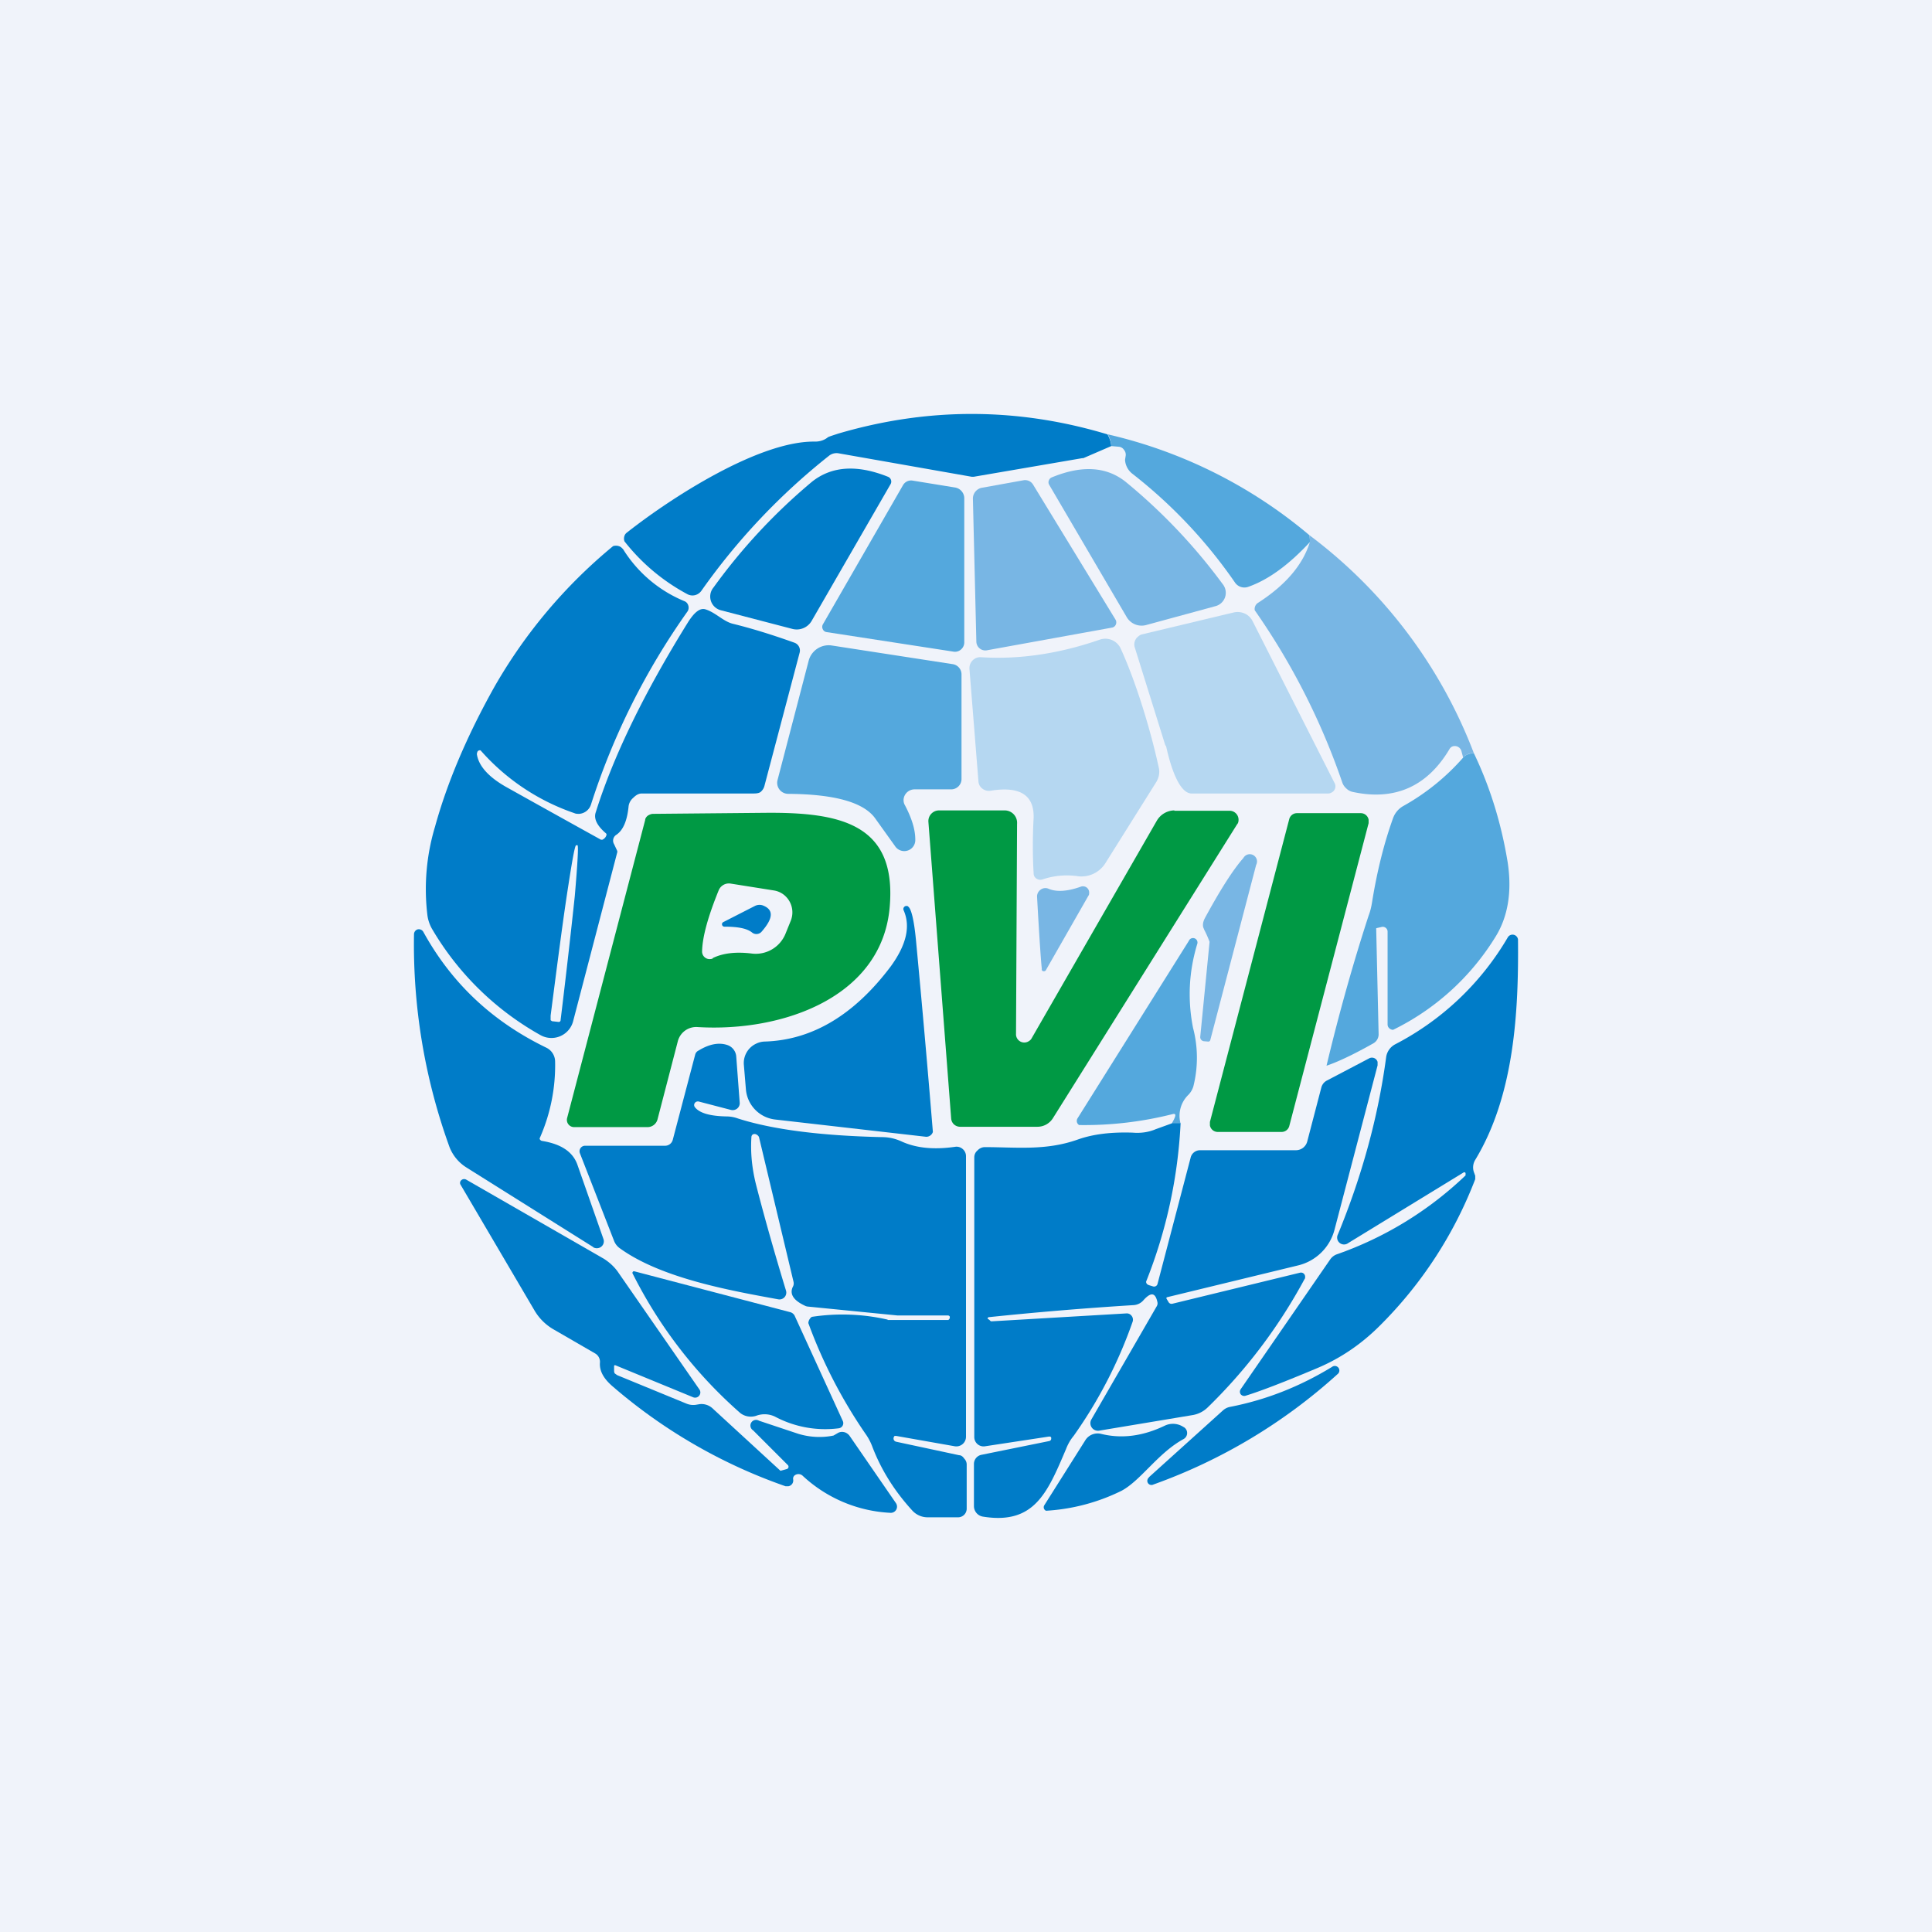 <!-- by TradingView --><svg width="56" height="56" viewBox="0 0 56 56" xmlns="http://www.w3.org/2000/svg"><path fill="#F0F3FA" d="M0 0h56v56H0z"/><path d="M32.1 12.59c.07.12.1.23.11.34l-.81.35h-.03l-3.15.54h-.05l-3.86-.68a.35.35 0 0 0-.28.07 18.78 18.78 0 0 0-3.69 3.9.33.33 0 0 1-.19.14.31.31 0 0 1-.23-.03 5.77 5.77 0 0 1-1.82-1.53.24.24 0 0 1 .02-.2.24.24 0 0 1 .06-.06c1.27-1 3.83-2.66 5.45-2.63.13 0 .26-.04.36-.12.02-.02.12-.05.3-.11 2.61-.77 5.22-.76 7.81.02Z" fill="#007CC8"/><path d="m37.95 15.51.03.19c-.6.65-1.2 1.1-1.8 1.31a.33.33 0 0 1-.38-.12 14.25 14.25 0 0 0-2.98-3.16.55.55 0 0 1-.21-.4l.02-.13a.22.22 0 0 0-.05-.16.2.2 0 0 0-.14-.09l-.23-.02a.73.73 0 0 0-.1-.34 13.9 13.9 0 0 1 5.84 2.92Z" fill="#54A8DD"/><path d="M20.68 17.03a16.8 16.8 0 0 1 2.86-3.07c.57-.45 1.3-.5 2.2-.14a.15.15 0 0 1 .07.22l-2.28 3.95a.5.5 0 0 1-.56.24l-2.07-.54a.41.41 0 0 1-.22-.66Z" fill="#007CC8"/><path d="m35.23 17.57-2.02.55a.5.5 0 0 1-.55-.23l-2.25-3.84a.14.14 0 0 1-.01-.12.15.15 0 0 1 .08-.09c.87-.36 1.58-.32 2.14.12a16.4 16.4 0 0 1 2.82 2.97.4.4 0 0 1-.21.64Z" fill="#78B6E4"/><path d="M27.95 18.63a.27.27 0 0 1-.1.2.26.26 0 0 1-.2.06l-3.7-.57a.14.14 0 0 1-.1-.08.15.15 0 0 1 0-.14l2.32-4.03a.27.27 0 0 1 .28-.14l1.23.2a.32.32 0 0 1 .27.3v4.2Z" fill="#54A8DD"/><path d="m28.3 18.6-.1-4.15a.32.32 0 0 1 .25-.31l1.22-.22a.27.27 0 0 1 .27.12l2.4 3.93a.16.16 0 0 1 0 .14.15.15 0 0 1-.1.08l-3.64.66a.26.26 0 0 1-.3-.26ZM42.72 21.83c-.14 0-.24.05-.31.13l-.05-.19a.2.2 0 0 0-.27-.13.19.19 0 0 0-.08.08c-.65 1.09-1.6 1.5-2.82 1.23a.38.38 0 0 1-.17-.1.4.4 0 0 1-.11-.16 20.02 20.02 0 0 0-2.54-5 .21.21 0 0 1 .1-.22c.79-.51 1.3-1.1 1.5-1.77l-.02-.19a14.21 14.21 0 0 1 4.77 6.32Z" fill="#78B6E4"/><path d="M13.82 21.84c.04.34.32.67.85.97a712.48 712.48 0 0 0 2.75 1.53h.04c.06-.03.1-.07.12-.14v-.02l-.01-.02c-.26-.22-.37-.43-.3-.62.5-1.6 1.39-3.44 2.67-5.5.19-.3.35-.42.5-.38.3.09.52.35.8.42.53.13 1.12.31 1.79.55a.24.24 0 0 1 .15.28l-1.02 3.86a.34.34 0 0 1-.12.19c-.06.04-.15.04-.23.04H18.6c-.1 0-.18.06-.25.13a.38.38 0 0 0-.13.24c-.04.42-.16.7-.36.83a.2.2 0 0 0-.06.27l.08.17c.01.02.02.05.01.07l-1.28 4.9a.65.65 0 0 1-.95.39 8.38 8.38 0 0 1-3.14-3.08 1.1 1.1 0 0 1-.13-.38 6.29 6.29 0 0 1 .22-2.58c.35-1.27.92-2.62 1.72-4.05a14.79 14.79 0 0 1 3.44-4.08.27.27 0 0 1 .23.03c.03.03.06.05.08.09a3.8 3.8 0 0 0 1.77 1.48.19.19 0 0 1 .1.12.2.2 0 0 1-.02.17 20.4 20.4 0 0 0-2.8 5.6.39.39 0 0 1-.34.27c-.05 0-.1 0-.14-.02a6.36 6.36 0 0 1-2.72-1.82.08.08 0 0 0-.1.09ZM16 29.6l.18.02a.06.06 0 0 0 .05-.01.06.06 0 0 0 .02-.05l.01-.08c.16-1.31.3-2.56.4-3.5.08-.93.11-1.46.08-1.48h-.04c-.04 0-.13.53-.27 1.45-.14.93-.3 2.18-.47 3.49v.13l.04.03Z" fill="#007CC8"/><path d="m33.77 21.58-.88-2.82a.29.29 0 0 1 .1-.31.29.29 0 0 1 .1-.06l2.68-.64c.1-.02.21-.01.3.03.1.04.18.12.23.21l2.39 4.72a.2.2 0 0 1-.09.26.2.2 0 0 1-.1.03h-3.97c-.47-.02-.72-1.35-.73-1.37a.16.16 0 0 1-.03-.05ZM29.96 25.31c-.03-.52-.03-1.05 0-1.6.02-.66-.39-.93-1.25-.79a.31.31 0 0 1-.32-.16.3.3 0 0 1-.03-.12l-.26-3.25a.32.32 0 0 1 .2-.32.31.31 0 0 1 .14-.02c1.1.07 2.26-.1 3.44-.51a.49.49 0 0 1 .6.25c.45.98.88 2.4 1.11 3.47.03.14 0 .28-.07.4l-1.48 2.36a.82.82 0 0 1-.78.38 2.2 2.2 0 0 0-1.04.09.2.2 0 0 1-.24-.09.2.2 0 0 1-.02-.09Z" fill="#B5D7F1"/><path d="m25.94 24.52-.58-.81c-.34-.46-1.18-.69-2.51-.7a.32.32 0 0 1-.31-.41l.9-3.45a.6.6 0 0 1 .67-.44l3.5.54a.3.3 0 0 1 .26.3v3.03a.3.3 0 0 1-.3.3h-1.06a.32.32 0 0 0-.32.3c0 .06.01.11.04.16.2.38.3.71.3.99a.32.32 0 0 1-.43.32.32.32 0 0 1-.16-.13ZM42.72 21.83c.48 1 .8 2.06.98 3.16.13.85.01 1.58-.35 2.16a7.19 7.19 0 0 1-2.97 2.7.17.17 0 0 1-.14-.08.16.16 0 0 1-.02-.08v-2.68a.14.14 0 0 0-.18-.14l-.13.03a.03.03 0 0 0-.02.01.03.03 0 0 0 0 .02l.07 3.05a.3.3 0 0 1-.15.26c-.6.34-1.06.55-1.36.65.38-1.59.79-3.03 1.22-4.35.05-.13.08-.26.1-.39.14-.87.34-1.69.61-2.44a.66.66 0 0 1 .3-.35 6.54 6.54 0 0 0 1.73-1.4c.07-.08.17-.12.31-.13Z" fill="#54A8DD"/><path d="M34.04 23.5h1.6a.26.26 0 0 1 .26.26c0 .05-.01.1-.04.13l-5.34 8.52a.53.53 0 0 1-.45.25h-2.23a.27.27 0 0 1-.19-.07.26.26 0 0 1-.08-.17l-.66-8.6a.31.31 0 0 1 .31-.33h1.9a.36.36 0 0 1 .36.39l-.03 6.08a.24.24 0 0 0 .33.24c.05-.02.1-.06.12-.1l3.63-6.31a.6.6 0 0 1 .51-.3ZM18.76 32.67h-2.12a.21.21 0 0 1-.2-.27l2.26-8.63c0-.05.04-.1.08-.13.05-.03.1-.05.15-.05l3.23-.03c2.17-.02 3.83.3 3.63 2.71-.21 2.63-3.1 3.65-5.57 3.5a.55.55 0 0 0-.57.4l-.59 2.27a.3.3 0 0 1-.3.23Zm1.9-4.9c.29-.14.66-.19 1.14-.13a.93.93 0 0 0 .97-.58l.15-.37a.65.65 0 0 0-.22-.77.63.63 0 0 0-.27-.11l-1.26-.2a.32.32 0 0 0-.34.2c-.3.74-.47 1.33-.48 1.77a.22.22 0 0 0 .2.22c.04 0 .08 0 .11-.02ZM37.58 23.57h1.87a.23.23 0 0 1 .22.19v.1l-2.3 8.78a.23.23 0 0 1-.22.17H35.3a.23.23 0 0 1-.23-.19v-.1l2.3-8.78a.23.23 0 0 1 .22-.17Z" fill="#094"/><path d="M34.9 26.93c-.05-.08-.04-.19.02-.31.45-.83.82-1.41 1.12-1.75a.21.21 0 0 1 .37.2l-1.33 5.08a.06.06 0 0 1-.07.04l-.12-.01a.12.12 0 0 1-.1-.13l.27-2.75a2.99 2.99 0 0 0-.16-.36ZM30.2 28.1c-.02-.14-.07-.84-.14-2.1a.24.24 0 0 1 .1-.21.23.23 0 0 1 .23-.03c.23.1.55.08.94-.06a.18.18 0 0 1 .24.16c0 .04 0 .08-.02.1l-1.24 2.17a.07.07 0 0 1-.07.02l-.03-.01-.02-.04Z" fill="#78B6E4"/><path d="M26.31 26.27c.1.04.19.4.25 1.09a431.25 431.25 0 0 1 .48 5.45.2.2 0 0 1-.2.14l-4.37-.5a.96.96 0 0 1-.85-.88l-.06-.72a.62.62 0 0 1 .36-.6.6.6 0 0 1 .24-.06c1.38-.04 2.6-.77 3.66-2.18.45-.62.58-1.16.37-1.63a.09.09 0 0 1 .07-.12h.05ZM21 26.86a.07.07 0 0 1-.07-.05.07.07 0 0 1 .03-.08l.92-.47a.3.3 0 0 1 .22-.02c.33.12.32.37-.02.76a.2.2 0 0 1-.28.03c-.15-.12-.41-.17-.8-.17ZM17.2 36.15l-3.68-2.31a1.22 1.22 0 0 1-.49-.59A17.23 17.23 0 0 1 12 27.08a.15.15 0 0 1 .1-.14.15.15 0 0 1 .17.07c.82 1.49 2 2.6 3.57 3.36a.45.45 0 0 1 .25.4 5.21 5.21 0 0 1-.45 2.23l.01.03.03.03.03.01c.56.09.9.32 1.03.7l.75 2.14a.2.2 0 0 1-.18.27.2.2 0 0 1-.12-.03ZM42.43 33.98l-3.35 2.05a.2.2 0 0 1-.3-.25c.7-1.7 1.17-3.42 1.4-5.15a.5.5 0 0 1 .26-.36 8.09 8.09 0 0 0 3.27-3.11.16.16 0 0 1 .29.07c.02 2.07-.1 4.51-1.24 6.39a.42.42 0 0 0-.04.35l.04.11v.1a12.09 12.09 0 0 1-2.77 4.25c-.54.54-1.15.95-1.82 1.23-.95.4-1.65.67-2.08.8a.13.13 0 0 1-.13-.05.13.13 0 0 1 0-.14l2.6-3.77a.4.4 0 0 1 .18-.14 10.32 10.32 0 0 0 3.74-2.29V34l-.02-.02h-.03Z" fill="#007CC8"/><path d="M34.22 32.57h-.26c.13-.22.14-.3.04-.28a10.43 10.43 0 0 1-2.72.32.13.13 0 0 1-.05-.05.14.14 0 0 1 0-.14l3.23-5.15a.13.13 0 1 1 .24.1c-.24.8-.28 1.6-.12 2.42a3.4 3.4 0 0 1 .01 1.7.6.6 0 0 1-.14.24.85.85 0 0 0-.23.84Z" fill="#54A8DD"/><path d="M25.73 38.26h1.76l.02-.02.02-.03v-.05l-.02-.02-.02-.01h-1.47l-2.62-.26-.04-.01c-.36-.16-.48-.35-.38-.56a.2.2 0 0 0 .02-.15l-1-4.19a.13.13 0 0 0-.05-.06.13.13 0 0 0-.07-.03.1.1 0 0 0-.07.02.1.1 0 0 0-.03.07c-.03.47.02.93.14 1.4.25.97.54 1.99.86 3.04a.2.2 0 0 1-.04.2.2.2 0 0 1-.19.06c-1.37-.25-3.4-.61-4.6-1.49a.47.47 0 0 1-.15-.2l-.99-2.54a.16.16 0 0 1 .15-.22h2.32a.23.23 0 0 0 .22-.17l.65-2.47a.18.18 0 0 1 .1-.12c.31-.19.59-.24.83-.16a.38.38 0 0 1 .26.33l.1 1.33a.2.2 0 0 1-.07.18.21.21 0 0 1-.19.04l-.92-.24a.11.11 0 0 0-.12.04.1.1 0 0 0 0 .12c.13.17.43.26.91.27.12 0 .23.02.34.06 1 .32 2.4.5 4.17.54.2 0 .38.04.56.12.43.2.95.25 1.57.16a.27.27 0 0 1 .22.07.27.27 0 0 1 .09.2v8.13a.28.28 0 0 1-.33.28l-1.7-.3h-.04l-.02.03a.1.1 0 0 0 0 .09.1.1 0 0 0 .07.05l1.82.39c.06 0 .11.04.15.1.04.04.07.1.07.17v1.28a.25.25 0 0 1-.26.25h-.87a.6.6 0 0 1-.45-.2c-.53-.58-.91-1.2-1.16-1.86a1.62 1.62 0 0 0-.2-.37 14.34 14.34 0 0 1-1.65-3.2.24.24 0 0 1 .1-.18 5.87 5.87 0 0 1 2.2.08ZM33.96 32.56h.26a14.25 14.25 0 0 1-1 4.59.1.1 0 0 0 .04.08l.04.02.13.04a.1.1 0 0 0 .07-.01.1.1 0 0 0 .05-.06l.96-3.66a.28.28 0 0 1 .27-.22h2.78a.34.34 0 0 0 .33-.25l.41-1.57a.32.32 0 0 1 .16-.2l1.22-.64a.17.17 0 0 1 .25.1v.1l-1.25 4.77a1.44 1.44 0 0 1-1.06 1.03l-3.79.92-.02.01v.03l.06.1a.1.1 0 0 0 .11.05l3.7-.9a.12.12 0 0 1 .15.12c0 .02 0 .05-.02.07A15.32 15.32 0 0 1 35 40.8a.82.82 0 0 1-.45.22l-2.7.45a.22.22 0 0 1-.22-.32l1.9-3.29a.16.16 0 0 0 .02-.11c-.06-.29-.19-.3-.4-.07a.41.41 0 0 1-.3.15 100.32 100.32 0 0 0-4.2.35.06.06 0 0 0-.02.02v.03l.02.01a.1.1 0 0 1 .03.02l.03.03.02.01 3.92-.23a.17.17 0 0 1 .15.07.18.18 0 0 1 .03.17 13.3 13.3 0 0 1-1.71 3.31c-.1.12-.17.25-.22.38-.54 1.27-.92 2.2-2.41 1.96a.31.31 0 0 1-.26-.3v-1.23a.27.27 0 0 1 .21-.26l1.97-.4a.07.07 0 0 0 .06-.07v-.03a.06.06 0 0 0-.03-.03h-.04l-1.84.28a.27.27 0 0 1-.32-.27v-8.1c0-.08.03-.15.09-.2a.3.3 0 0 1 .2-.1c.93 0 1.78.11 2.71-.22.45-.16.98-.22 1.59-.2.23.02.46-.01.67-.1l.47-.17Z" fill="#007CC8"/><path d="M22.99 42.88a.17.17 0 0 1-.14.2h-.08a15.44 15.44 0 0 1-5.03-2.91c-.25-.22-.37-.44-.35-.68a.28.28 0 0 0-.14-.26l-1.21-.7a1.52 1.52 0 0 1-.55-.55l-2.14-3.64a.1.1 0 0 1 .02-.13.12.12 0 0 1 .14-.02l4 2.3c.17.11.32.25.43.42l2.33 3.36a.15.15 0 0 1 0 .18.15.15 0 0 1-.18.05l-2.26-.93a.03.03 0 0 0-.03.02v.13c0 .03 0 .06.02.09l.07.05 2.02.83c.08.03.16.04.25.03l.12-.02a.47.47 0 0 1 .36.11l1.98 1.82h.01l.18-.05a.07.07 0 0 0 .03-.11l-1.01-1.01a.16.16 0 0 1 .17-.28l1.14.38c.33.1.68.12 1.02.05l.12-.07a.24.24 0 0 1 .18-.03c.06.01.12.05.16.1l1.35 1.96a.18.18 0 0 1-.16.28 4.02 4.02 0 0 1-2.54-1.07.18.18 0 0 0-.23-.02.12.12 0 0 0-.05.12Z" fill="#007CC8"/><path d="M21.46 40.96a13.3 13.3 0 0 1-3.13-4.06.06.06 0 0 1 .03-.05h.03l4.5 1.18a.21.21 0 0 1 .14.1l1.4 3.06a.15.15 0 0 1-.12.21 3.1 3.1 0 0 1-1.85-.34.7.7 0 0 0-.55-.02.5.5 0 0 1-.45-.08ZM33.3 42.82l2.15-1.94a.42.42 0 0 1 .2-.1c1.03-.2 2.01-.58 2.96-1.16a.13.13 0 1 1 .16.21 15.94 15.94 0 0 1-5.34 3.2.12.12 0 0 1-.17-.14c.01-.03.02-.05.05-.07ZM30.27 43.63l1.18-1.87a.42.42 0 0 1 .46-.2c.6.15 1.22.07 1.86-.24a.55.55 0 0 1 .53.04l.02.01a.2.2 0 0 1-.01.34c-.74.4-1.24 1.2-1.8 1.5a5.69 5.69 0 0 1-2.19.58.11.11 0 0 1-.05-.16Z" fill="#007CC8"/></svg>